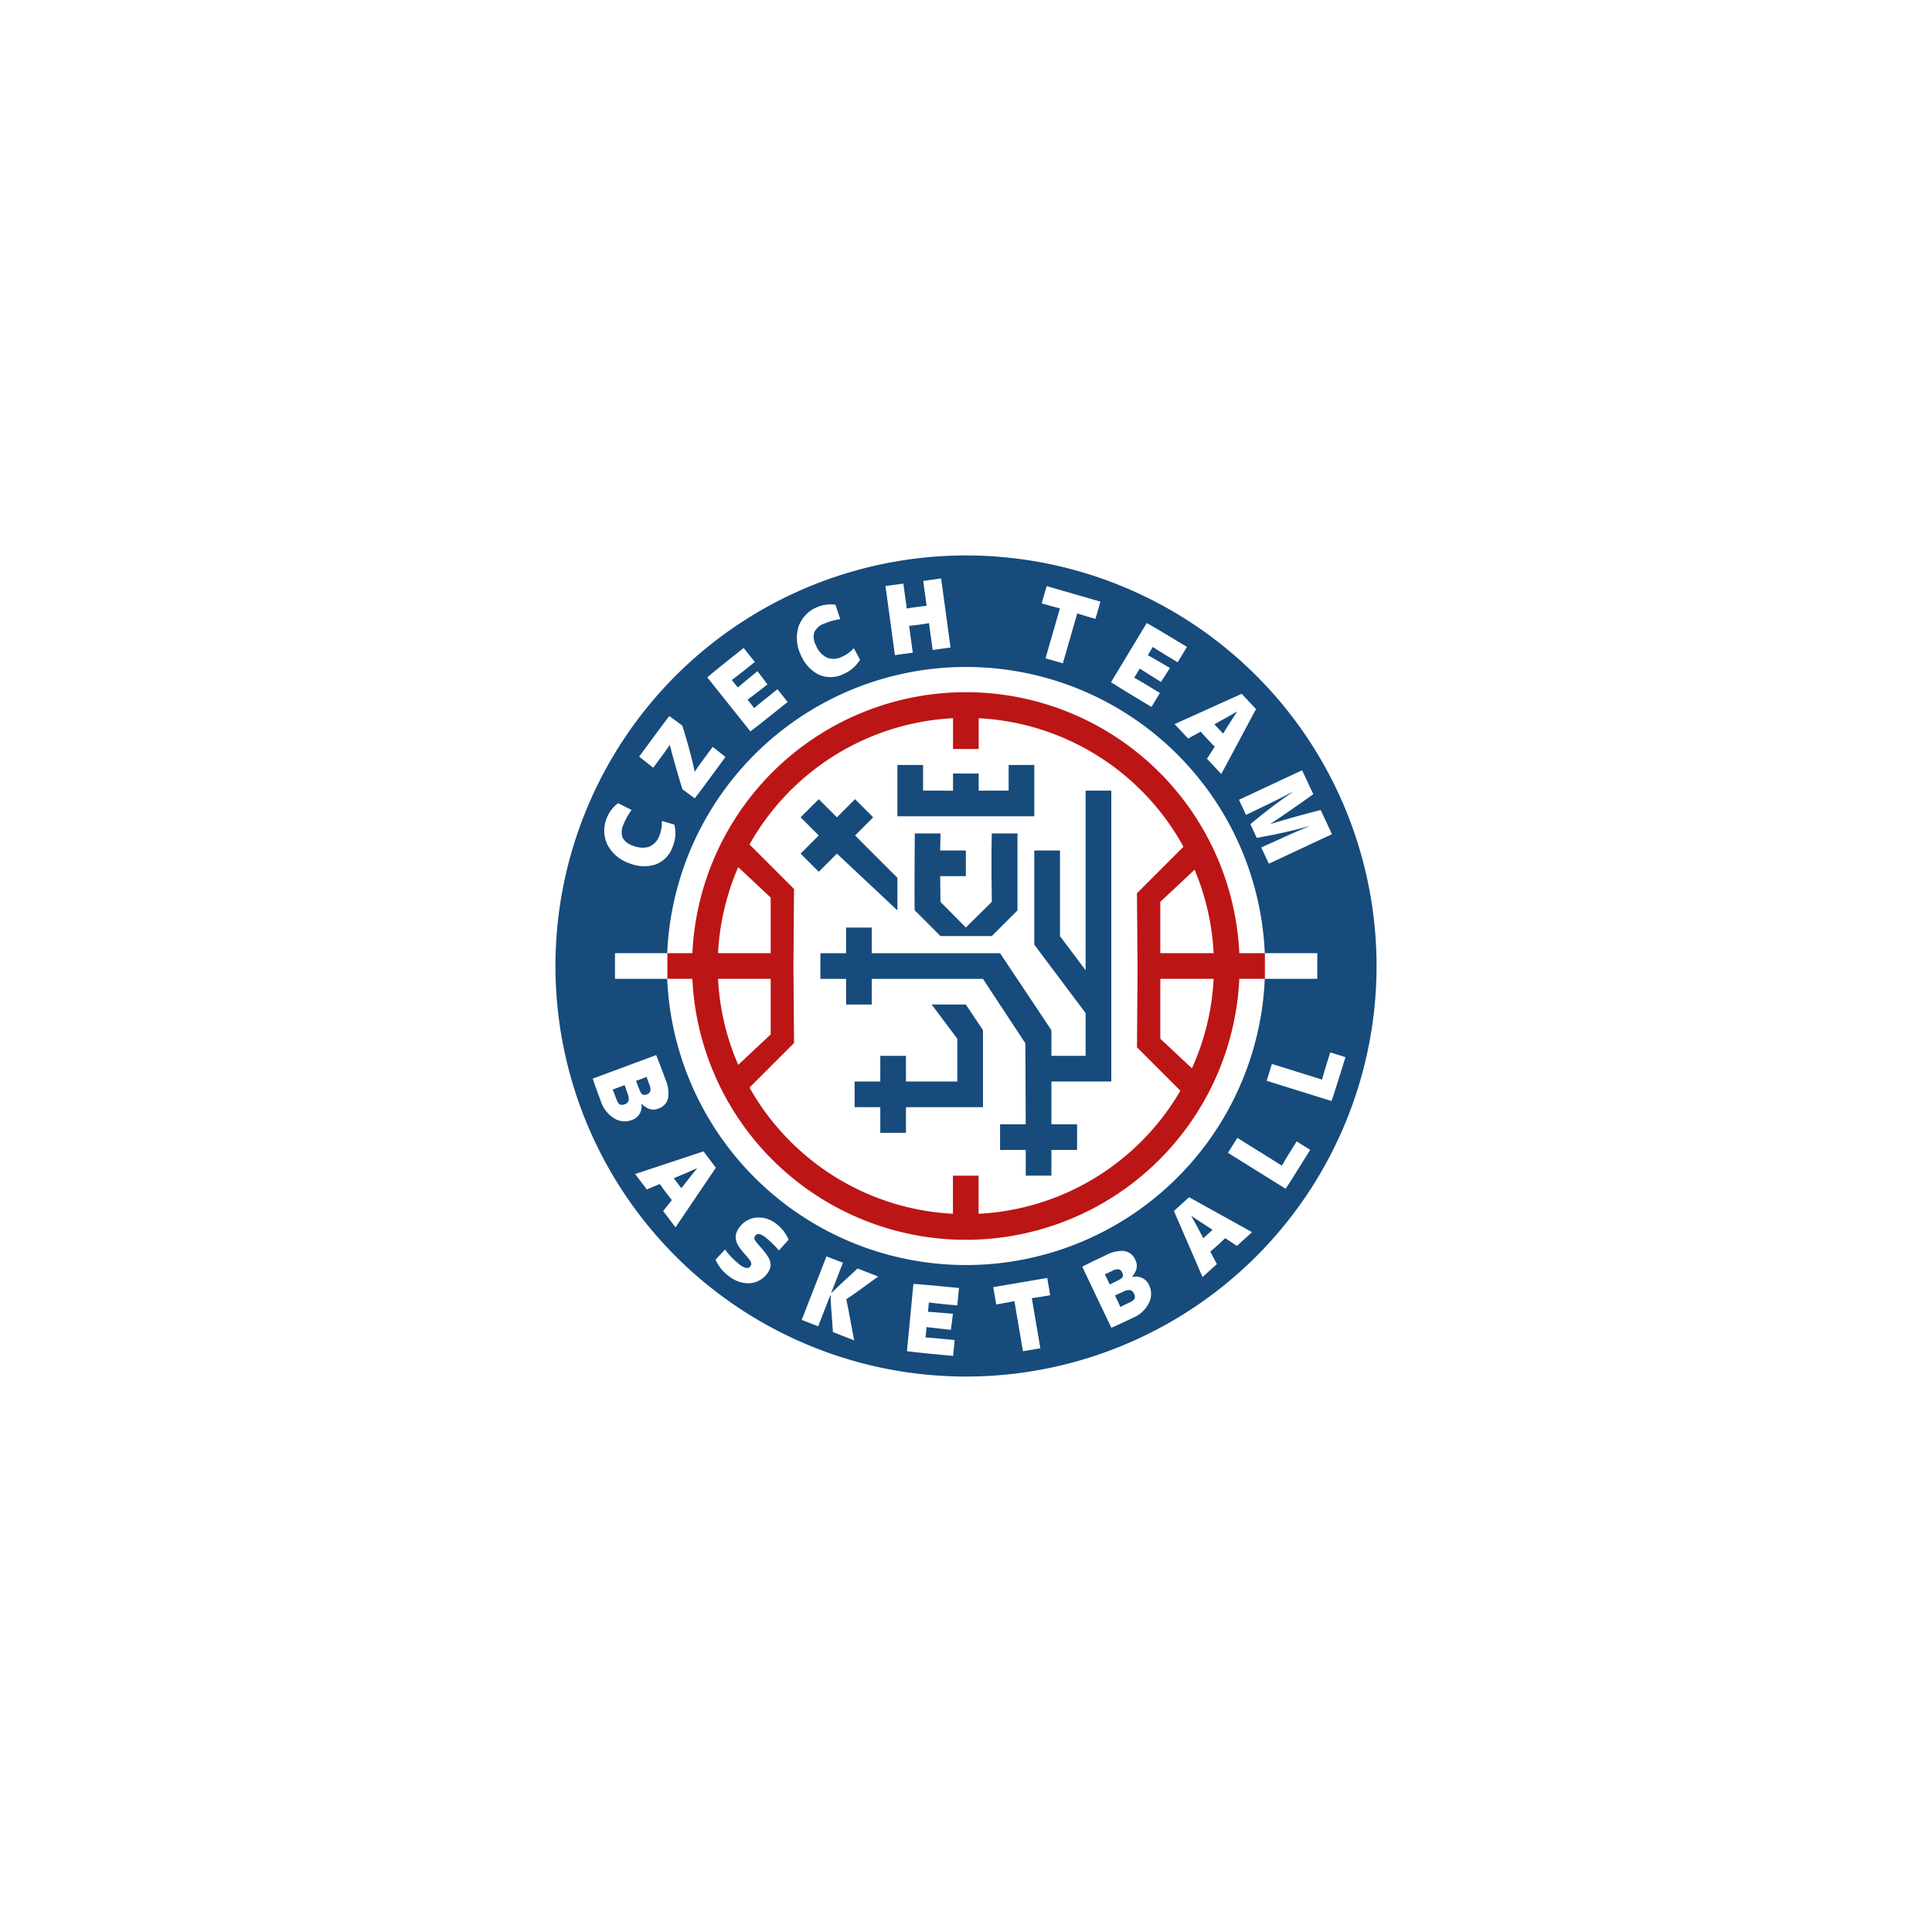 <svg id="aaee9261-b05e-4a1f-9ad7-e219c21d2ab4" data-name="af2116f9-5a5e-4a13-a77b-29ef73bba8a5" xmlns="http://www.w3.org/2000/svg" viewBox="0 0 400 400"><defs><style>.a7adcdd4-827f-42a7-b323-6e0545e165af{fill:#164b7c}</style></defs><path fill="#fff" d="M0 0h400v400H0z" id="a0d91c53-806b-422a-8c05-45cd3c8ad39c" data-name="faad4ebc-c2e1-440b-9a2a-dfb24513b9fe"/><g id="f6daf955-6e19-448e-931a-8bb3b89394ab" data-name="f4f0e683-0084-45c0-8ae3-cdc2cf40b6cc"><path class="a7adcdd4-827f-42a7-b323-6e0545e165af" d="M192.889 207.971l5.314 7.085v8.857H187.57V218.6h-5.314v5.314h-5.314v5.314h5.314v5.314h5.314s.011-4.639 0-5.314h15.947v-15.932l-3.542-5.314zm21.251-49.597h-5.314v5.314l-6.2.01v-3.544h-5.314v3.545l-6.2-.011v-5.305s-5.156-.022-5.314 0v10.619h28.342z"/><path class="a7adcdd4-827f-42a7-b323-6e0545e165af" d="M224.768 200.895l-5.314-7.085v-17.723h-5.314v19.494l10.628 14.171v8.847h-7.086v-5.304l-10.628-15.942h-26.57v-5.314h-5.314v5.314h-5.314v5.314h5.314v5.314h5.314v-5.314h23.028l8.779 13.338.077 16.765h-5.314v5.314h5.314v5.314h5.314v-5.314h5.314v-5.314h-5.314v-8.857h12.4v-60.225h-5.314v37.207z"/><path class="a7adcdd4-827f-42a7-b323-6e0545e165af" d="M189.403 172.554s-.14 16.206 0 15.942l5.314 5.304h10.628l5.314-5.304v-15.942h-5.314l-.062 3.533v5.314l.062 5.323-5.376 5.305-5.252-5.305-.062-5.323h5.314v-5.314h-5.314l.062-3.533zm-16.13 4.178l12.525 11.754v-6.744l-8.767-8.768 3.757-3.757-3.757-3.758-3.758 3.758-3.757-3.758-3.758 3.758 3.758 3.757-3.758 3.758 3.758 3.757s3.288-3.272 3.757-3.757m-32.092 66.498l-1.681.71 1.56 2.064 1.08-1.378c.738-.924 1.465-1.865 2.182-2.724l-.024-.03c-1.036.467-2.042.91-3.117 1.358m91.269 21.072a1.022 1.022 0 00-.106-.81 1.074 1.074 0 00-.76-.694 2.179 2.179 0 00-1.312.324l-.456.217a24.68 24.68 0 01-1.08.493c.202.377.378.746.587 1.185l.435.913c.491-.235 1.211-.578 1.747-.854.554-.286.844-.489.946-.774M129.32 224.666l-1.258.467c-.401.148-.82.304-1.229.435.192.405.409.989.571 1.426l.203.548c.257.693.477 1.005.751 1.131a1.17 1.17 0 00.959-.044 1.158 1.158 0 00.824-.741 2.36 2.36 0 00-.188-1.403 60.386 60.386 0 00-.633-1.819m3.75 1.949a1.021 1.021 0 00.818-.034 1.072 1.072 0 00.758-.696 2.176 2.176 0 00-.204-1.334l-.176-.474a25.08 25.08 0 01-.394-1.12c-.395.168-.778.31-1.233.479l-.949.35c.19.512.467 1.26.695 1.818.235.577.41.884.686 1.01m121.101-76.246c.653-1.019 1.293-2.052 1.929-3.001l-.027-.03a116.522 116.522 0 01-3.025 1.714l-1.634.901 1.806 1.931zM233.98 267.106a2.36 2.36 0 00-1.38.313c-.536.233-1.176.517-1.755.793l.577 1.211c.184.387.376.79.543 1.185.387-.228.949-.495 1.37-.696l.527-.25c.667-.319.959-.565 1.06-.85a1.169 1.169 0 00-.13-.95 1.157 1.157 0 00-.812-.756m15.153-10.748l1.917-1.737-1.468-.953c-.987-.654-1.988-1.296-2.906-1.933l-.03.027c.558.99 1.089 1.953 1.63 2.985z"/><path class="a7adcdd4-827f-42a7-b323-6e0545e165af" d="M275.675 227.951l-13.423-4.182 1.088-3.49 6.813 2.122c1.523.475 2.711.845 3.56 1.13.16-.581.545-1.948.857-2.95l.84-2.693 3.156.984-1.146 3.676c-.579 1.856-1.134 3.64-1.745 5.404m-6.45 13.379c-1.029 1.65-2.016 3.235-3.053 4.788l-11.932-7.437 1.934-3.102 6.056 3.775a195.03 195.03 0 013.16 1.99c.301-.52 1.02-1.746 1.575-2.638l1.491-2.393 2.806 1.75zm-13.135 16.621l-2.427-1.605c-.419.406-.968.93-1.573 1.478-.547.496-1.05.926-1.51 1.317l1.36 2.572-2.968 2.69-5.922-13.686 3.14-2.847 13.04 7.234zm-18.048 11.44a6.443 6.443 0 01-3.502 3.457l-.772.368a98.139 98.139 0 01-3.677 1.687l-6.022-12.64c1.344-.705 2.696-1.35 3.837-1.893l1.124-.535a7.016 7.016 0 013.495-.847 2.975 2.975 0 012.523 1.814c.636 1.334.268 2.371-.668 3.571l.017.035a2.958 2.958 0 013.525 1.702 4.146 4.146 0 01.12 3.282m-21.857-1.012c-1.016.173-1.92.308-2.56.377l1.77 10.39-3.605.614-1.769-10.39c-.626.146-1.581.328-2.578.498l-1.189.202-.61-3.585 11.177-1.902.61 3.585zm-78.046-65.724h-10.814v-5.314h10.814a61.918 61.918 0 01123.743.556v-.556h10.85v5.314h-10.85v-.555a61.918 61.918 0 01-123.743.555m60.058 67.624l-2.71-.259a111.37 111.37 0 01-3.188-.363c-.033.544-.072.95-.133 1.59l-.033.348c.486.027 1.494.104 2.58.188l2.578.207-.417 3.34-2.474-.276a167.183 167.183 0 01-2.57-.304l-.05.542c-.062.64-.103 1.065-.174 1.605.622.04 1.92.145 3.12.26l2.924.28-.315 3.29-3.89-.372a202.61 202.61 0 01-5.667-.6l1.332-13.938c1.902.123 4.07.33 5.794.495l3.639.348zm-20.362-3.1a70.83 70.83 0 01-2.634 1.833c.191.847.43 2.004.638 3.128l1.001 5.358-4.385-1.709-.304-4.146a74.544 74.544 0 01-.194-3.52l-.037-.014-2.527 6.487-3.407-1.328 5.126-13.154 3.407 1.327-2.443 6.27.036.013c.913-.896 1.812-1.756 2.915-2.766l2.536-2.331 4.258 1.66zm-16.572-8.287a20.526 20.526 0 00-2.824-2.75 3.276 3.276 0 00-1.217-.645.864.864 0 00-.875.389c-.409.544-.074.94 1.124 2.325 1.797 2.077 2.858 3.481 1.365 5.473a4.9 4.9 0 01-3.839 2.007 6.556 6.556 0 01-4.087-1.486 8.336 8.336 0 01-2.766-3.411l1.964-2.1a16.005 16.005 0 003 3.1 3.376 3.376 0 001.38.72.882.882 0 00.878-.363c.48-.637-.034-1.217-1.162-2.5-1.642-1.864-2.688-3.45-1.113-5.55a4.87 4.87 0 013.232-1.977 5.722 5.722 0 014.356 1.226 8.254 8.254 0 012.599 3.31zm-21.41-4.783l-2.557-3.38 1.814-2.276a66.475 66.475 0 01-1.333-1.698c-.446-.59-.83-1.128-1.178-1.62l-2.683 1.126-2.416-3.195 14.157-4.687 2.558 3.381zm-12.352-22.382a6.444 6.444 0 01-3.13-3.797l-.297-.802a98.436 98.436 0 01-1.352-3.813l13.128-4.868a110.37 110.37 0 011.542 3.991l.433 1.167a7.015 7.015 0 01.531 3.557 2.977 2.977 0 01-2.032 2.35c-1.386.515-2.385.056-3.497-.984l-.037.014a2.958 2.958 0 01-2.01 3.359 4.146 4.146 0 01-3.28-.174m-1.87-62.38a7.022 7.022 0 012.34-3.058l2.8 1.408a12.82 12.82 0 00-1.653 2.94 3.558 3.558 0 00-.224 2.77 3.431 3.431 0 002.091 1.645 4.892 4.892 0 003.347.277 3.804 3.804 0 002.22-2.421 7.058 7.058 0 00.466-2.954l2.6.775a7.317 7.317 0 01-.336 4.54 5.944 5.944 0 01-3.747 3.77 8.044 8.044 0 01-5.344-.35 7.95 7.95 0 01-4.416-3.785 6.771 6.771 0 01-.143-5.558m10.106-17.32c.932-1.263 1.876-2.543 2.84-3.783l2.688 1.982c1.207 3.855 1.937 6.616 2.56 9.521l.043.008c.484-.755.798-1.215 1.565-2.255l2.124-2.879 2.649 2.102-3.682 4.99a166.918 166.918 0 01-2.687 3.577l-2.543-1.877a174.52 174.52 0 01-2.606-9.159l-.044-.007c-.613.93-.931 1.363-1.698 2.402l-1.699 2.304-2.92-2.303zm15.302-15.547l2.921-2.331 2.32 2.905-2.175 1.736a115.09 115.09 0 01-2.6 2c.362.423.623.749 1.032 1.262l.223.28c.376-.326 1.172-.987 2.03-1.697l2.04-1.68 2.068 2.75-2.013 1.556a185.28 185.28 0 01-2.103 1.603l.347.435c.41.513.682.855 1.014 1.302a123.4 123.4 0 012.476-2.028l2.346-1.873 2.108 2.641-3.122 2.493c-1.43 1.14-2.703 2.158-4.59 3.587l-8.93-11.185c1.486-1.262 3.226-2.65 4.608-3.754m14.289-6.74a6.774 6.774 0 013.83-4.03 7.027 7.027 0 013.817-.506l.983 2.977a12.782 12.782 0 00-3.248.907 3.555 3.555 0 00-2.119 1.8 3.43 3.43 0 00.315 2.641 4.893 4.893 0 002.17 2.564 3.803 3.803 0 003.283-.14 7.051 7.051 0 002.418-1.76l1.289 2.387a7.316 7.316 0 01-3.449 2.972 5.942 5.942 0 01-5.314.014 8.04 8.04 0 01-3.53-4.028 7.95 7.95 0 01-.445-5.799m21.702-8.912l.704 5.16a55.916 55.916 0 014.116-.561l-.704-5.16 3.703-.505 1.95 14.299-3.703.505-.757-5.554c-.49.086-1.413.233-2.102.326s-1.559.193-2.014.235l.757 5.554-3.703.505-1.95-14.3zm29.669.517l11.135 3.21-1.03 3.572-1.242-.358a46.98 46.98 0 01-2.523-.79l-2.985 10.352-3.59-1.035 2.984-10.352c-.642-.143-1.602-.4-2.595-.686l-1.185-.341zm20.725 7.638c1.7.955 3.605 2.106 5.12 3.02l3.199 1.931-1.92 3.183-2.383-1.439c-1.09-.657-2.226-1.39-2.777-1.746-.27.487-.487.844-.826 1.406l-.185.306c.436.24 1.331.757 2.295 1.315l2.283 1.332-1.862 2.893-2.158-1.349a182.91 182.91 0 01-2.232-1.417l-.288.477c-.34.561-.565.935-.87 1.401.555.312 1.706.984 2.76 1.62l2.57 1.552-1.746 2.893-3.42-2.065a208.313 208.313 0 01-4.955-3.06zm22.62 17.825l-7.187 13.444-2.96-3.165 1.603-2.506a66.857 66.857 0 01-1.537-1.584 62.44 62.44 0 01-1.37-1.523l-2.607 1.432-2.797-2.991 13.894-6.272zm9.543 12.667l2.314 4.952a334.716 334.716 0 01-8.832 6.124l.016.036a221.775 221.775 0 0110.348-2.883l2.34 5.007-13.074 6.11-1.575-3.368 3.933-1.772c1.738-.79 3.691-1.68 5.929-2.573l-.017-.036c-3.565.964-6.276 1.594-10.77 2.4l-1.322-2.828a106.034 106.034 0 018.777-6.668l-.017-.036a163.216 163.216 0 01-5.903 2.956l-3.757 1.821-1.464-3.133zM200 115a85 85 0 1085 85 85 85 0 00-85-85"/><path d="M261.882 197.343h-5.294a56.681 56.681 0 00-113.238 0h-5.174v5.314h5.174a56.681 56.681 0 00113.238 0h5.294zm-113.214 5.314h10.896v11.514l-6.721 6.295a51.097 51.097 0 01-4.175-17.81m4.175-23.122l6.721 6.295v11.514h-10.896a51.096 51.096 0 014.175-17.809m92.183-4.22l-9.63 9.63.125 15.942-.125 15.942 8.99 8.99a51.356 51.356 0 01-41.776 25.484v-7.894h-5.314v7.892a51.36 51.36 0 01-42.117-26.137l9.22-9.22-.126-15.943.125-15.942-9.22-9.22a51.362 51.362 0 0142.134-26.14v6.373h5.314v-6.372a51.366 51.366 0 0142.4 26.615m6.244 22.029h-11.04v-10.628l7.096-6.647a51.114 51.114 0 013.944 17.275m0 5.314a51.092 51.092 0 01-4.493 18.531l-6.547-6.132v-12.4z" fill="#bc1515"/></g></svg>